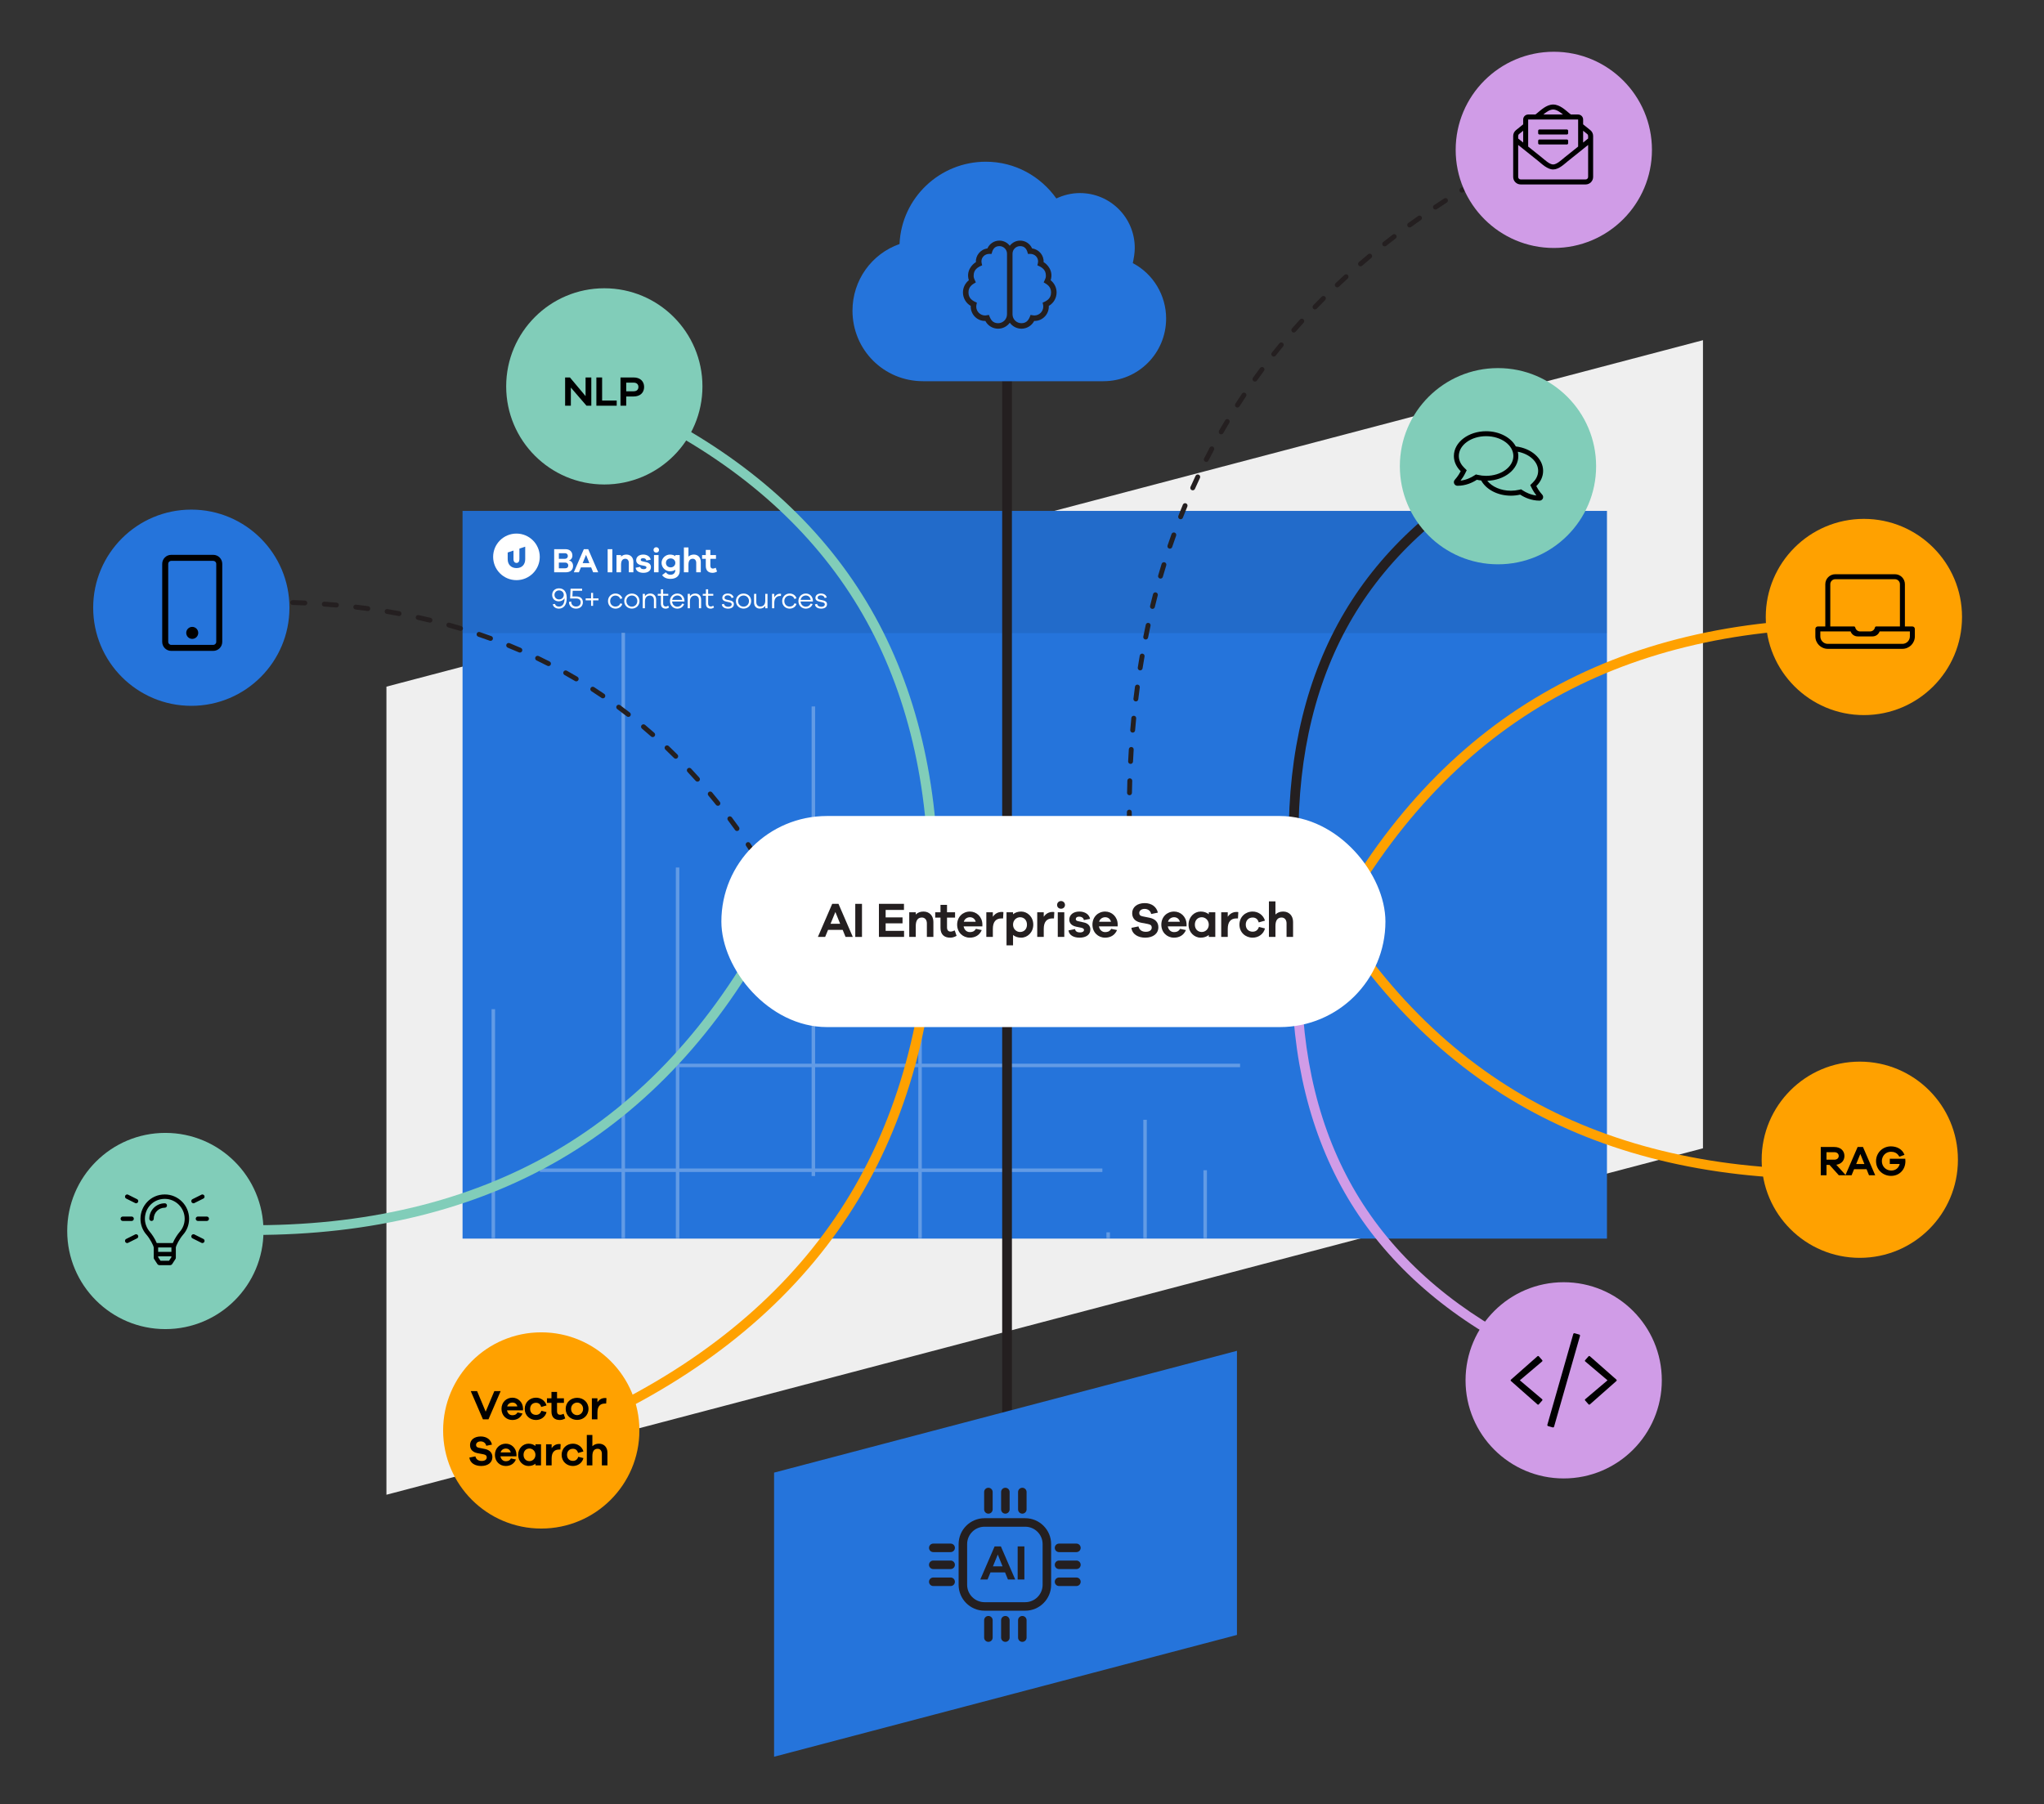 <?xml version="1.0" encoding="UTF-8"?>
<svg xmlns="http://www.w3.org/2000/svg" width="840" height="741.643" xmlns:xlink="http://www.w3.org/1999/xlink" version="1.1" viewBox="0 0 840 741.643">
  <rect x="0" y="0" width="840" height="741.643" fill="#333333" stroke="none"/>
  <defs>
    <style>
      .cls-1 {
        mask: url(#mask);
      }

      .cls-2 {
        fill: #ffa100;
      }

      .cls-3 {
        isolation: isolate;
        opacity: .08;
      }

      .cls-4 {
        fill-rule: evenodd;
      }

      .cls-4, .cls-5 {
        fill: #fff;
      }

      .cls-6 {
        fill: #efefef;
      }

      .cls-7 {
        fill: #d09ce7;
      }

      .cls-8 {
        opacity: .28;
      }

      .cls-9 {
        fill: #241f20;
      }

      .cls-10 {
        fill: #2574db;
      }

      .cls-11 {
        fill: #81cdb9;
      }
    </style>
    <mask id="mask" x="190.092" y="210.011" width="470.3" height="503.948" maskUnits="userSpaceOnUse">
      <g id="mask-2">
        <rect id="path-1-2" data-name="path-1" class="cls-5" x="190.092" y="210.011" width="470.3" height="299.131"/>
      </g>
    </mask>
  </defs>
  <!-- Generator: Adobe Illustrator 28.7.2, SVG Export Plug-In . SVG Version: 1.2.0 Build 154)  -->
  <g>
    <g id="Layer_2">
      <polygon id="Rectangle" class="cls-6" points="158.809 282.25 699.848 139.839 699.848 472.017 158.809 614.428 158.809 282.25"/>
      <g id="Mask">
        <rect id="path-1" class="cls-10" x="190.092" y="210.011" width="470.3" height="299.131"/>
      </g>
      <g class="cls-1">
        <g id="Group-5" class="cls-8">
          <g>
            <rect class="cls-5" x="255.422" y="260.079" width="1.44" height="278.391"/>
            <rect class="cls-5" x="202.015" y="414.829" width="1.44" height="99.71"/>
            <rect class="cls-5" x="277.742" y="356.598" width="1.44" height="162.727"/>
            <rect class="cls-5" x="278.462" y="437.242" width="231.164" height="1.439"/>
            <rect class="cls-5" x="221.866" y="480.316" width="231.164" height="1.439"/>
            <rect class="cls-5" x="429.117" y="528.976" width="231.164" height="1.439"/>
            <rect class="cls-5" x="333.54" y="290.391" width="1.44" height="193.039"/>
            <rect class="cls-5" x="377.381" y="362.979" width="1.44" height="240.899"/>
            <rect class="cls-5" x="469.848" y="460.297" width="1.439" height="68.601"/>
            <rect class="cls-5" x="454.702" y="506.562" width="1.439" height="184.264"/>
            <rect class="cls-5" x="412.455" y="411.638" width="1.44" height="302.321"/>
            <rect class="cls-5" x="494.559" y="481.036" width="1.439" height="162.728"/>
          </g>
        </g>
      </g>
      <rect id="Rectangle-2" data-name="Rectangle" class="cls-3" x="190.092" y="210.011" width="470.3" height="50.254"/>
    </g>
    <g id="Layer_1">
      <path class="cls-11" d="M383.612,364.581c-1.099,0-1.993-.888-2-1.988-.261-43.63-9.977-81.681-28.875-113.095-18.892-31.402-47.523-57.104-85.098-76.39-.983-.504-1.371-1.71-.866-2.692.504-.983,1.711-1.371,2.692-.866,38.248,19.631,67.417,45.836,86.699,77.887,19.275,32.039,29.183,70.775,29.448,115.133.006,1.105-.883,2.005-1.988,2.012h-.013Z"/>
      <path class="cls-2" d="M255.227,580.052c-.726,0-1.426-.396-1.781-1.087-.504-.982-.117-2.188.866-2.692,41.965-21.54,73.944-50.247,95.047-85.324,21.11-35.089,31.961-77.587,32.253-126.312.007-1.101.901-1.988,2-1.988h.013c1.104.007,1.994.907,1.988,2.012-.296,49.454-11.34,92.637-32.826,128.35-21.493,35.726-54.01,64.937-96.648,86.821-.292.15-.604.221-.912.221Z"/>
      <path class="cls-2" d="M749.541,484.618c-48.1,0-90.334-10.365-125.585-30.828-36.058-20.931-65.773-52.986-88.323-95.277-.52-.975-.151-2.186.823-2.706.976-.52,2.188-.151,2.706.824,22.194,41.623,51.398,73.148,86.802,93.7,34.631,20.103,76.196,30.287,123.577,30.287,1.074,0,2.146-.005,3.225-.016h.02c1.096,0,1.989.883,2,1.98.011,1.104-.876,2.009-1.98,2.02-1.09.011-2.181.016-3.264.016Z"/>
      <path class="cls-2" d="M547.397,383.345c-.317,0-.64-.076-.939-.236-.975-.52-1.343-1.731-.823-2.706,22.55-42.291,52.266-74.346,88.323-95.277,36.045-20.924,79.422-31.27,128.849-30.812,1.104.011,1.991.915,1.98,2.02-.011,1.098-.904,1.98-2,1.98h-.02c-1.076-.011-2.153-.016-3.225-.016-47.385,0-88.944,10.184-123.577,30.287-35.403,20.551-64.607,52.077-86.802,93.7-.359.675-1.052,1.06-1.767,1.06Z"/>
      <path class="cls-9" d="M322.682,373.576c-.357,0-.704-.192-.883-.529-.573-1.074-1.15-2.142-1.732-3.202-.266-.484-.088-1.092.396-1.358.485-.266,1.092-.088,1.358.396.585,1.067,1.166,2.142,1.743,3.223.26.487.076,1.093-.412,1.353-.15.08-.311.118-.47.118ZM317.006,363.402c-.344,0-.679-.177-.865-.496-.841-1.44-1.69-2.868-2.548-4.281-.287-.472-.136-1.087.336-1.374.473-.285,1.087-.135,1.374.336.864,1.423,1.719,2.86,2.565,4.311.278.477.117,1.089-.359,1.368-.159.092-.332.136-.503.136ZM310.204,352.33c-.328,0-.649-.161-.841-.457-.905-1.4-1.819-2.786-2.743-4.157-.309-.458-.187-1.08.271-1.388.459-.309,1.079-.186,1.388.271.93,1.382,1.851,2.777,2.763,4.188.3.464.167,1.083-.297,1.383-.168.108-.356.16-.542.16ZM302.885,341.59c-.312,0-.618-.145-.813-.417-.972-1.353-1.954-2.691-2.944-4.015-.331-.442-.241-1.069.201-1.399.442-.331,1.069-.241,1.399.201.999,1.333,1.988,2.683,2.967,4.046.322.449.22,1.074-.229,1.396-.177.127-.381.188-.583.188ZM295.035,331.235c-.293,0-.584-.128-.781-.375-1.04-1.3-2.09-2.584-3.15-3.854-.354-.424-.297-1.055.126-1.409.425-.354,1.055-.297,1.409.126,1.068,1.28,2.127,2.576,3.176,3.887.345.431.275,1.061-.156,1.405-.184.147-.405.219-.624.219ZM286.643,321.314c-.275,0-.548-.112-.746-.333-1.109-1.24-2.229-2.464-3.358-3.672-.377-.404-.356-1.037.047-1.414.404-.376,1.038-.355,1.414.047,1.139,1.219,2.269,2.454,3.388,3.705.368.412.333,1.043-.079,1.412-.19.171-.429.255-.666.255ZM277.705,311.883c-.255,0-.511-.097-.706-.292-1.178-1.173-2.366-2.33-3.565-3.471-.4-.381-.416-1.014-.035-1.414.381-.4,1.014-.416,1.414-.035,1.209,1.151,2.409,2.319,3.597,3.503.392.39.393,1.023.003,1.414-.195.196-.452.294-.708.294ZM268.23,302.992c-.235,0-.471-.083-.662-.25-1.245-1.1-2.5-2.183-3.767-3.249-.422-.356-.477-.987-.121-1.409.356-.423.987-.477,1.409-.121,1.278,1.077,2.546,2.169,3.803,3.28.414.366.453.998.087,1.412-.198.224-.473.338-.75.338ZM258.231,294.696c-.215,0-.431-.069-.614-.211-1.306-1.017-2.623-2.017-3.95-3-.444-.329-.537-.955-.208-1.399.329-.443.955-.537,1.399-.208,1.34.993,2.669,2.002,3.988,3.029.436.339.514.968.175,1.403-.197.253-.492.386-.79.386ZM247.755,287.053c-.194,0-.39-.056-.563-.174-1.368-.934-2.747-1.851-4.137-2.75-.463-.3-.596-.919-.296-1.383.3-.463.919-.596,1.383-.296,1.403.908,2.796,1.833,4.178,2.776.456.312.573.934.262,1.39-.194.284-.508.436-.827.436ZM236.804,280.078c-.173,0-.349-.045-.509-.14-1.426-.846-2.862-1.675-4.31-2.487-.481-.27-.653-.879-.383-1.361.27-.481.88-.653,1.361-.383,1.461.82,2.912,1.657,4.352,2.511.475.282.631.895.35,1.37-.187.315-.52.49-.861.49ZM225.417,273.8c-.153,0-.308-.035-.454-.109-1.477-.755-2.966-1.493-4.465-2.214-.498-.24-.707-.837-.468-1.335.24-.497.837-.704,1.335-.468,1.514.729,3.016,1.474,4.508,2.235.492.251.687.854.436,1.346-.177.346-.528.545-.892.545ZM213.646,268.241c-.133,0-.269-.027-.398-.083-1.518-.66-3.046-1.303-4.585-1.93-.511-.208-.757-.792-.549-1.304s.792-.758,1.304-.549c1.553.633,3.096,1.283,4.628,1.949.506.22.738.809.518,1.316-.164.376-.531.602-.917.602ZM201.581,263.423c-.114,0-.229-.02-.343-.061-1.555-.567-3.119-1.118-4.693-1.653-.523-.178-.803-.746-.625-1.269.177-.522.742-.802,1.269-.625,1.588.54,3.167,1.095,4.735,1.667.519.189.786.764.597,1.282-.148.406-.531.658-.939.658ZM189.25,259.327c-.096,0-.192-.014-.289-.043-1.584-.477-3.177-.936-4.781-1.38-.532-.147-.844-.699-.697-1.231.148-.532.699-.843,1.231-.697,1.618.448,3.226.913,4.823,1.393.529.159.829.717.669,1.246-.13.433-.527.712-.957.712ZM176.708,255.936c-.078,0-.157-.009-.235-.028-1.607-.388-3.225-.76-4.851-1.117-.54-.118-.881-.651-.762-1.191.118-.54.649-.883,1.191-.762,1.64.36,3.27.735,4.891,1.125.537.129.867.669.738,1.207-.11.458-.52.766-.971.766ZM163.999,253.226c-.061,0-.122-.005-.184-.017-1.625-.302-3.26-.59-4.904-.864-.545-.09-.913-.605-.822-1.15.09-.545.601-.914,1.15-.822,1.657.275,3.304.565,4.942.871.543.101.901.623.8,1.166-.089.481-.509.817-.982.817ZM151.168,251.167c-.045,0-.09-.003-.136-.009-1.637-.222-3.285-.43-4.94-.624-.549-.064-.941-.561-.877-1.109.064-.549.567-.944,1.109-.877,1.668.195,3.328.405,4.978.629.547.074.931.578.856,1.125-.068.501-.497.865-.989.865ZM138.253,249.723c-.029,0-.059-.001-.089-.004-1.646-.146-3.302-.279-4.966-.398-.551-.04-.966-.518-.926-1.069s.529-.957,1.069-.926c1.675.12,3.342.254,5,.401.55.049.957.534.908,1.084-.046.52-.482.912-.995.912ZM125.286,248.858c-.016,0-.031,0-.046,0-1.652-.075-3.312-.137-4.979-.186-.552-.016-.986-.477-.97-1.029.017-.552.489-.978,1.029-.97,1.679.049,3.349.112,5.012.187.552.025.979.493.954,1.044-.024.536-.467.955-.998.955ZM107.293,248.546c-.548,0-.995-.441-1-.99-.005-.552.438-1.004.99-1.01,1.107-.011,2.211-.016,3.311-.016l1.704.004c.552.003.998.453.995,1.005-.003.55-.45.995-1,.995h-.005l-1.693-.004c-1.093,0-2.191.005-3.292.016h-.01Z"/>
      <path class="cls-11" d="M104.286,507.637c-1.086,0-2.171-.005-3.264-.016-1.104-.011-1.991-.915-1.98-2.02.011-1.098.904-1.98,2-1.98h.02c48.722.493,91.386-9.714,126.801-30.271,35.403-20.552,64.608-52.076,86.802-93.7.519-.975,1.729-1.346,2.706-.824.975.52,1.344,1.731.824,2.706-22.55,42.291-52.266,74.346-88.323,95.277-35.249,20.462-77.489,30.828-125.585,30.828Z"/>
      <path class="cls-9" d="M531.627,347.077c-1.1,0-1.993-.888-2-1.988-.216-36.028,7.507-67.496,22.953-93.529,15.453-26.045,39.042-47.337,70.111-63.285.983-.506,2.188-.116,2.692.866.504.982.116,2.188-.866,2.692-30.389,15.598-53.435,36.379-68.498,61.767-15.069,25.399-22.604,56.173-22.393,91.465.007,1.104-.884,2.005-1.988,2.012h-.012Z"/>
      <path class="cls-7" d="M624.853,555.862c-.307,0-.619-.07-.911-.221-31.069-15.947-54.658-37.239-70.111-63.285-15.446-26.033-23.168-57.501-22.952-93.529.007-1.1.9-1.988,2-1.988h.012c1.104.007,1.995.907,1.988,2.012-.212,35.291,7.322,66.064,22.392,91.464,15.063,25.388,38.109,46.17,68.498,61.768.982.504,1.37,1.71.866,2.692-.354.69-1.055,1.087-1.781,1.087Z"/>
      <g id="Path-226">
        <path class="cls-9" d="M464.114,337.325c-.55,0-.997-.444-1-.994-.005-.837-.008-1.672-.008-2.506,0-.552.447-1,1-1s1,.448,1,1c0,.83.003,1.662.008,2.495.003.552-.441,1.002-.994,1.006h-.006Z"/>
        <path class="cls-9" d="M464.179,326.892h-.019c-.552-.01-.991-.466-.981-1.018.03-1.663.07-3.319.121-4.968.018-.553.479-.988,1.031-.969.552.017.985.479.969,1.03-.051,1.642-.091,3.289-.121,4.943-.01.546-.456.982-1,.982ZM464.621,314.011c-.017,0-.034,0-.051-.001-.552-.027-.977-.497-.949-1.049.084-1.66.178-3.314.281-4.962.034-.552.516-.976,1.061-.935.552.035.971.51.936,1.061-.104,1.639-.197,3.284-.279,4.936-.027.535-.469.95-.998.95ZM465.483,301.152c-.028,0-.056,0-.085-.003-.55-.046-.959-.53-.912-1.08.139-1.657.288-3.307.449-4.95.054-.549.534-.954,1.093-.898.549.054.951.543.897,1.092-.159,1.634-.309,3.275-.447,4.923-.043.522-.48.917-.995.917ZM466.792,288.331c-.04,0-.08-.002-.12-.007-.549-.066-.939-.564-.874-1.112.199-1.65.409-3.294.629-4.931.073-.547.561-.929,1.125-.858.547.074.931.577.857,1.125-.22,1.628-.428,3.262-.625,4.904-.062.508-.493.88-.992.88ZM468.567,275.566c-.052,0-.104-.004-.157-.012-.546-.087-.918-.599-.831-1.145.26-1.642.531-3.277.814-4.905.095-.543.614-.907,1.156-.814.545.095.909.612.814,1.157-.281,1.618-.551,3.243-.811,4.875-.078.492-.503.843-.986.843ZM470.833,262.879c-.064,0-.131-.006-.196-.02-.542-.108-.894-.634-.785-1.176.325-1.63.661-3.254,1.01-4.869.117-.54.652-.881,1.188-.767.54.117.883.649.767,1.188-.347,1.605-.681,3.218-1.004,4.839-.095.476-.513.804-.979.804ZM473.609,250.295c-.078,0-.157-.009-.236-.028-.537-.13-.866-.671-.736-1.208.392-1.616.796-3.224,1.212-4.823.139-.535.683-.854,1.22-.716.534.139.854.685.716,1.22-.414,1.589-.814,3.186-1.204,4.791-.11.458-.521.764-.971.764ZM476.915,237.841c-.092,0-.185-.013-.277-.04-.531-.153-.837-.708-.684-1.238.462-1.597.936-3.186,1.421-4.766.163-.527.722-.821,1.25-.662.528.163.824.722.662,1.25-.483,1.57-.953,3.148-1.411,4.734-.127.438-.526.723-.961.723ZM480.767,225.544c-.106,0-.214-.017-.32-.053-.523-.177-.804-.744-.627-1.268.532-1.574,1.077-3.141,1.636-4.698.187-.521.756-.791,1.279-.604.52.187.79.759.604,1.279-.555,1.547-1.096,3.102-1.624,4.664-.141.417-.53.68-.947.68ZM485.179,213.437c-.121,0-.244-.022-.364-.069-.515-.201-.769-.781-.567-1.295.605-1.547,1.224-3.086,1.854-4.617.211-.51.8-.754,1.306-.543.511.21.754.795.544,1.306-.627,1.519-1.241,3.046-1.841,4.583-.154.395-.532.636-.932.636ZM490.156,201.552c-.136,0-.274-.028-.407-.088-.504-.226-.73-.817-.505-1.321.681-1.521,1.375-3.033,2.081-4.536.236-.499.83-.715,1.331-.479.499.235.714.831.479,1.33-.702,1.493-1.391,2.993-2.065,4.502-.166.372-.531.592-.914.592ZM495.719,189.895c-.152,0-.307-.035-.452-.108-.492-.25-.688-.852-.438-1.344.753-1.483,1.52-2.957,2.299-4.422.259-.487.864-.672,1.353-.413.487.259.673.865.413,1.353-.773,1.454-1.534,2.917-2.281,4.388-.177.348-.527.547-.893.547ZM501.844,178.54c-.168,0-.339-.042-.495-.132-.479-.274-.646-.885-.372-1.365.824-1.441,1.663-2.874,2.514-4.297.284-.474.9-.629,1.371-.345.475.283.629.897.346,1.372-.845,1.413-1.676,2.833-2.494,4.264-.185.323-.522.503-.869.503ZM508.521,167.518c-.185,0-.371-.051-.539-.158-.465-.298-.6-.917-.302-1.381.894-1.395,1.801-2.782,2.722-4.16.306-.458.926-.583,1.387-.276.459.307.583.928.275,1.387-.913,1.367-1.812,2.743-2.7,4.127-.19.298-.514.46-.843.46ZM515.733,156.857c-.201,0-.403-.061-.58-.186-.449-.321-.554-.945-.233-1.395.961-1.346,1.936-2.684,2.923-4.013.33-.442.954-.537,1.399-.207.443.33.535.956.206,1.399-.979,1.319-1.946,2.646-2.899,3.982-.195.273-.503.419-.815.419ZM523.459,146.581c-.217,0-.436-.07-.619-.216-.434-.343-.507-.972-.164-1.405,1.024-1.294,2.062-2.58,3.112-3.858.35-.426.98-.49,1.407-.138.427.351.488.98.138,1.407-1.042,1.268-2.072,2.545-3.089,3.83-.197.25-.489.379-.785.379ZM531.69,136.69c-.234,0-.469-.082-.658-.247-.416-.364-.458-.995-.095-1.411,1.09-1.247,2.193-2.485,3.31-3.715.372-.41,1.005-.438,1.412-.068.409.372.439,1.004.068,1.413-1.108,1.22-2.202,2.449-3.284,3.687-.198.226-.475.342-.753.342ZM540.404,127.197c-.25,0-.499-.093-.693-.28-.398-.383-.41-1.016-.027-1.414,1.148-1.192,2.309-2.377,3.484-3.553.391-.391,1.023-.39,1.414,0,.391.391.391,1.023,0,1.415-1.166,1.167-2.318,2.342-3.457,3.526-.196.204-.459.307-.721.307ZM549.557,118.126c-.265,0-.529-.105-.727-.312-.379-.401-.362-1.034.039-1.414,1.202-1.137,2.416-2.266,3.645-3.387.407-.371,1.04-.343,1.412.064.373.408.344,1.041-.064,1.413-1.219,1.112-2.425,2.233-3.617,3.362-.193.183-.44.273-.688.273ZM559.115,109.485c-.28,0-.559-.117-.757-.346-.361-.418-.314-1.049.103-1.411,1.252-1.081,2.516-2.155,3.792-3.22.424-.355,1.056-.296,1.408.126.354.424.297,1.055-.127,1.409-1.267,1.058-2.522,2.124-3.765,3.198-.189.163-.422.243-.654.243ZM569.051,101.275c-.296,0-.588-.13-.785-.379-.343-.434-.27-1.062.164-1.405,1.296-1.025,2.604-2.043,3.926-3.054.439-.335,1.067-.251,1.401.187.336.438.252,1.066-.187,1.402-1.312,1.003-2.612,2.015-3.9,3.033-.184.146-.402.216-.619.216ZM579.323,93.494c-.31,0-.614-.143-.811-.413-.324-.447-.225-1.072.223-1.397,1.337-.97,2.686-1.933,4.048-2.889.452-.318,1.076-.207,1.393.244.317.452.208,1.076-.244,1.393-1.353.95-2.693,1.907-4.022,2.871-.177.128-.383.19-.586.19ZM589.903,86.135c-.323,0-.641-.156-.833-.445-.307-.459-.183-1.08.277-1.387,1.374-.916,2.76-1.825,4.156-2.728.465-.301,1.083-.167,1.383.297s.167,1.083-.297,1.383c-1.389.897-2.767,1.801-4.133,2.712-.17.114-.363.168-.554.168ZM600.759,79.191c-.336,0-.664-.169-.854-.477-.289-.471-.142-1.086.329-1.375,1.408-.864,2.826-1.721,4.256-2.571.475-.282,1.089-.125,1.37.349.282.475.126,1.088-.349,1.371-1.422.845-2.832,1.697-4.23,2.555-.163.101-.344.148-.522.148ZM611.863,72.65c-.349,0-.688-.183-.871-.508-.272-.481-.103-1.091.378-1.363,1.438-.812,2.886-1.618,4.343-2.418.487-.268,1.092-.088,1.358.396.266.484.088,1.092-.396,1.357-1.451.796-2.892,1.598-4.321,2.406-.155.088-.324.129-.491.129Z"/>
        <path class="cls-9" d="M623.294,66.442c-.361,0-.71-.196-.888-.538-.255-.49-.064-1.094.425-1.349.74-.385,1.481-.769,2.226-1.151.492-.252,1.093-.059,1.347.433.252.491.059,1.094-.433,1.347-.74.38-1.479.762-2.216,1.146-.147.077-.306.113-.461.113Z"/>
      </g>
      <path class="cls-9" d="M413.856,592.774c-1.104,0-2-.896-2-2v-194.436c0-1.104.896-2,2-2s2,.896,2,2v194.436c0,1.104-.896,2-2,2Z"/>
      <path class="cls-9" d="M413.856,398.339c-1.104,0-2-.896-2-2v-245.015c0-1.104.896-2,2-2s2,.896,2,2v245.015c0,1.104-.896,2-2,2Z"/>
      <circle id="path-23" class="cls-2" cx="222.435" cy="587.997" r="40.328"/>
      <circle id="path-23-2" data-name="path-23" class="cls-2" cx="764.298" cy="476.72" r="40.328"/>
      <circle id="path-23-3" data-name="path-23" class="cls-2" cx="765.982" cy="253.618" r="40.328"/>
      <circle id="path-23-4" data-name="path-23" class="cls-10" cx="78.621" cy="249.81" r="40.328"/>
      <circle id="path-23-5" data-name="path-23" class="cls-11" cx="615.61" cy="191.636" r="40.328"/>
      <circle id="path-23-6" data-name="path-23" class="cls-7" cx="638.553" cy="61.602" r="40.328"/>
      <circle id="path-23-7" data-name="path-23" class="cls-11" cx="67.951" cy="506.015" r="40.328"/>
      <path d="M633.771,203.31c-.032-.025-1.439-1.541-2.413-3.496,1.751-1.726,2.802-3.891,2.802-6.253,0-5.094-4.871-9.303-11.22-10.054-1.999-3.668-6.718-6.247-12.213-6.247-7.316,0-13.245,4.559-13.245,10.188,0,2.356,1.051,4.521,2.802,6.253-.974,1.955-2.375,3.47-2.401,3.496-.401.427-.516,1.051-.28,1.592.229.541.764.891,1.35.891,3.407,0,6.157-1.286,7.972-2.471.579.134,1.172.236,1.783.306,2.006,3.661,6.718,6.24,12.213,6.24,1.324,0,2.598-.153,3.808-.433,1.815,1.178,4.559,2.471,7.972,2.471.586,0,1.114-.35,1.35-.891.229-.541.121-1.165-.28-1.592h0ZM607.377,195.217l-.841-.191-.726.471c-1.28.834-3.216,1.796-5.584,2.069.56-.72,1.286-1.757,1.878-2.955l.662-1.324-1.051-1.038c-1.006-.987-2.197-2.623-2.197-4.801,0-4.496,5.03-8.15,11.207-8.15s11.207,3.655,11.207,8.15-5.03,8.15-11.207,8.15c-1.127,0-2.254-.127-3.349-.382ZM625.83,201.61l-.726-.471-.841.197c-1.095.255-2.222.382-3.349.382-4.145,0-7.768-1.649-9.704-4.094,7.087-.204,12.761-4.674,12.761-10.175,0-.605-.083-1.191-.21-1.764,4.801.923,8.361,4.101,8.361,7.877,0,2.178-1.191,3.814-2.197,4.801l-1.051,1.038.656,1.318c.599,1.203,1.324,2.241,1.878,2.955-2.362-.267-4.298-1.235-5.578-2.063h0Z"/>
      <path d="M644.441,58.877v-1.027c0-.284-.23-.513-.513-.513h-11.293c-.284,0-.513.23-.513.513v1.027c0,.284.23.513.513.513h11.293c.284,0,.513-.23.513-.513ZM632.634,55.284h11.293c.284,0,.513-.23.513-.513v-1.027c0-.284-.23-.513-.513-.513h-11.293c-.284,0-.513.23-.513.513v1.027c0,.284.23.513.513.513ZM653.591,53.521c-.127-.105-1.424-1.149-2.99-2.408v-1.989c0-1.134-.92-2.053-2.053-2.053h-2.982c-.265-.212-.495-.395-.655-.522-1.418-1.134-3.843-3.584-6.63-3.584-2.773,0-5.174,2.42-6.631,3.584-.162.129-.391.312-.655.522h-2.981c-1.134,0-2.053.92-2.053,2.053v1.988c-1.573,1.265-2.871,2.311-2.982,2.402-.712.585-1.124,1.458-1.124,2.379v16.845c0,1.701,1.379,3.08,3.08,3.08h26.694c1.701,0,3.08-1.379,3.08-3.08v-16.843c0-.918-.409-1.789-1.117-2.374h0ZM638.281,45.017c1.397,0,2.864,1.073,4.052,2.053h-8.1c1.189-.98,2.658-2.053,4.049-2.053ZM628.014,49.124h20.534v11.123c-2.075,1.668-4.19,3.365-5.556,4.449-1.081.862-3.221,2.931-4.711,2.907-1.489.024-3.629-2.046-4.711-2.908-1.366-1.084-3.48-2.78-5.556-4.449v-11.123ZM623.908,55.892c0-.308.137-.597.375-.793.08-.065.746-.602,1.679-1.353v4.848c-.74-.595-1.444-1.163-2.053-1.654v-1.048ZM652.655,72.737c0,.566-.461,1.027-1.027,1.027h-26.694c-.566,0-1.027-.461-1.027-1.027v-13.16c2.743,2.21,6.372,5.128,8.385,6.726,1.315,1.05,3.641,3.371,5.988,3.353,2.339.017,4.637-2.275,5.987-3.353,2.015-1.6,5.642-4.517,8.386-6.727v13.161ZM652.655,56.94c-.617.497-1.301,1.048-2.053,1.655v-4.847c.927.746,1.591,1.281,1.681,1.355.237.196.372.484.372.791v1.046Z"/>
      <path d="M785.903,257.511h-3.067v-17.377c0-2.255-1.835-4.089-4.089-4.089h-24.533c-2.254,0-4.089,1.834-4.089,4.089v17.377h-3.067c-.565,0-1.022.457-1.022,1.022v3.067c0,2.818,2.292,5.111,5.111,5.111h30.666c2.819,0,5.111-2.293,5.111-5.111v-3.067c0-.565-.457-1.022-1.022-1.022ZM752.171,240.134c0-1.129.916-2.044,2.044-2.044h24.533c1.129,0,2.044.916,2.044,2.044v17.377h-9.766c-.259,0-.448.2-.506.453-.206.911-1.021,1.591-1.994,1.591h-4.089c-.973,0-1.788-.68-1.994-1.591-.057-.253-.247-.453-.506-.453h-9.766v-17.377ZM784.881,261.6c0,1.691-1.375,3.067-3.067,3.067h-30.666c-1.691,0-3.067-1.375-3.067-3.067v-2.044h12.442c.421,1.19,1.558,2.044,2.891,2.044h6.133c1.334,0,2.47-.855,2.891-2.044h12.442v2.044Z"/>
      <path d="M67.718,494.624c-3.52,0-6.358,2.838-6.358,6.358,0,.511.397.908.908.908s.908-.397.908-.908c0-2.498,2.044-4.541,4.541-4.541.511,0,.908-.397.908-.908s-.397-.908-.908-.908h0ZM67.718,490.991c-5.847,0-9.991,4.768-9.991,9.991,0,2.498.908,4.825,2.498,6.585,1.419,1.646,2.838,4.371,2.952,5.223v4.257c0,.17.057.341.17.511l1.362,2.1c.17.227.454.397.795.397h4.428c.341,0,.624-.17.795-.397l1.362-2.1c.114-.17.17-.341.17-.511v-4.257c.114-.908,1.533-3.576,2.952-5.223,1.589-1.76,2.498-4.087,2.498-6.585,0-5.506-4.485-9.991-9.991-9.991h0ZM70.443,516.763l-.965,1.476h-3.52l-.965-1.476v-.341h5.45v.341ZM70.443,514.606h-5.45v-1.817h5.45v1.817ZM73.849,506.375c-.795.908-2.044,2.725-2.838,4.598h-6.585c-.795-1.873-2.044-3.69-2.838-4.598-1.249-1.476-2.044-3.349-2.044-5.393h0c0-4.371,3.406-8.174,8.174-8.174,4.485,0,8.174,3.69,8.174,8.174,0,2.044-.738,3.917-2.044,5.393h0ZM55.002,500.982c0-.511-.397-.908-.908-.908h-3.633c-.511,0-.908.397-.908.908s.397.908.908.908h3.633c.511,0,.908-.397.908-.908h0ZM79.525,494.624c.17,0,.284-.057.397-.114l3.633-1.817c.284-.114.511-.454.511-.795,0-.511-.397-.908-.908-.908-.17,0-.284.057-.397.114l-3.633,1.817c-.284.114-.511.454-.511.795,0,.511.397.908.908.908h0ZM84.975,500.074h-3.633c-.511,0-.908.397-.908.908s.397.908.908.908h3.633c.511,0,.908-.397.908-.908s-.397-.908-.908-.908h0ZM56.308,492.921l-3.633-1.817c-.114-.057-.227-.114-.397-.114-.511,0-.908.397-.908.908,0,.341.227.681.511.795l3.633,1.817c.114.057.227.114.397.114h0c.511,0,.908-.397.908-.908,0-.341-.227-.681-.511-.795h0ZM83.556,509.27l-3.633-1.817c-.114-.057-.227-.114-.397-.114-.511,0-.908.397-.908.908,0,.341.227.681.511.795l3.633,1.817c.114.057.227.114.397.114.511,0,.908-.397.908-.908,0-.341-.227-.681-.511-.795h0ZM55.91,507.34c-.17,0-.284.057-.397.114l-3.633,1.817c-.284.114-.511.454-.511.795,0,.511.397.908.908.908.17,0,.284-.057.397-.114l3.633-1.817c.284-.114.511-.454.511-.795,0-.511-.397-.908-.908-.908h0Z"/>
      <g>
        <circle id="path-23-8" data-name="path-23" class="cls-7" cx="642.608" cy="567.398" r="40.328"/>
        <path d="M638.106,586.751l-1.892-.537c-.242-.068-.378-.318-.31-.56l10.647-37.299c.068-.242.318-.378.56-.31l1.892.537c.242.068.378.318.31.56l-10.647,37.291c-.068.242-.325.386-.56.318h0ZM632.385,577.269l1.4-1.582c.144-.159.121-.401-.038-.537l-9.156-7.756,9.156-7.756c.159-.136.182-.378.038-.537l-1.4-1.582c-.136-.159-.378-.174-.537-.03l-10.904,9.626c-.174.151-.174.416,0,.568l10.904,9.626c.159.136.401.121.537-.038h0ZM653.369,577.3l10.904-9.626c.174-.151.174-.416,0-.568l-10.904-9.618c-.159-.136-.393-.121-.537.03l-1.4,1.582c-.144.159-.121.401.038.537l9.156,7.756-9.156,7.756c-.159.136-.182.378-.038.537l1.4,1.582c.136.159.378.174.537.03Z"/>
      </g>
      <path d="M81.467,260.15c0,1.365-1.103,2.467-2.467,2.467s-2.467-1.103-2.467-2.467,1.103-2.467,2.467-2.467,2.467,1.103,2.467,2.467ZM91.337,231.775v32.076c0,2.043-1.658,3.701-3.701,3.701h-17.272c-2.043,0-3.701-1.658-3.701-3.701v-32.076c0-2.043,1.658-3.701,3.701-3.701h17.272c2.043,0,3.701,1.658,3.701,3.701ZM88.869,231.775c0-.679-.555-1.234-1.234-1.234h-17.272c-.679,0-1.234.555-1.234,1.234v32.076c0,.679.555,1.234,1.234,1.234h17.272c.679,0,1.234-.555,1.234-1.234v-32.076Z"/>
      <rect class="cls-5" x="296.453" y="335.426" width="272.9" height="86.766" rx="43.383" ry="43.383"/>
      <g>
        <path class="cls-9" d="M347.484,385.133l-1.177-2.902h-6.007l-1.197,2.902h-2.983l5.885-13.597h2.578l5.885,13.597h-2.983ZM343.304,374.884l-1.989,4.85h3.958l-1.969-4.85Z"/>
        <path class="cls-9" d="M351.481,385.133v-13.597h2.76v13.597h-2.76Z"/>
        <path class="cls-9" d="M371.531,385.133h-10.33v-13.597h10.29v2.496h-7.529v3.064h6.94v2.456h-6.94v3.085h7.57v2.496Z"/>
        <path class="cls-9" d="M383.585,378.963v6.169h-2.679v-5.601c0-1.421-.812-2.375-2.05-2.375-1.522,0-2.516,1.015-2.516,3.491v4.485h-2.679v-10.127h2.679v.914c.792-.792,1.847-1.218,3.186-1.218,2.435,0,4.059,1.745,4.059,4.262Z"/>
        <path class="cls-9" d="M393.123,384.687c-1.056.568-1.786.75-2.639.75-2.395,0-3.978-1.258-3.978-4.039v-4.201h-2.171v-2.192h2.171v-3.064h2.679v3.064h3.308v2.192h-3.308v3.998c0,1.218.589,1.745,1.481,1.745.467,0,1.157-.203,1.685-.487l.771,2.232Z"/>
        <path class="cls-9" d="M403.716,380.79h-7.711c.264,1.461,1.299,2.354,2.537,2.354.792,0,1.786-.102,2.517-1.339l2.395.507c-.893,2.11-2.699,3.125-4.911,3.125-2.861,0-5.195-2.171-5.195-5.357s2.334-5.378,5.236-5.378c2.699,0,5.033,2.09,5.134,5.175v.914ZM396.085,378.902h4.891c-.345-1.299-1.319-1.867-2.395-1.867-1.015,0-2.171.608-2.496,1.867Z"/>
        <path class="cls-9" d="M412.361,374.945l-.142,2.577h-.588c-2.476,0-3.612,1.522-3.612,4.343v3.268h-2.679v-10.127h2.679v1.847c.812-1.177,1.989-1.989,3.632-1.989.264,0,.467,0,.71.082Z"/>
        <path class="cls-9" d="M424.639,380.08c0,3.186-2.395,5.357-4.973,5.357-1.38,0-2.496-.406-3.348-1.096v4.242h-2.679v-13.577h2.679v.812c.852-.71,1.968-1.116,3.348-1.116,2.578,0,4.973,2.192,4.973,5.378ZM422.041,380.08c0-1.867-1.218-3.044-2.842-3.044-1.44,0-2.881,1.177-2.881,3.044s1.441,3.024,2.881,3.024c1.624,0,2.842-1.157,2.842-3.024Z"/>
        <path class="cls-9" d="M433.283,374.945l-.143,2.577h-.588c-2.477,0-3.612,1.522-3.612,4.343v3.268h-2.68v-10.127h2.68v1.847c.812-1.177,1.988-1.989,3.632-1.989.265,0,.467,0,.711.082Z"/>
        <path class="cls-9" d="M437.666,371.982c0,.893-.69,1.562-1.624,1.562-.953,0-1.623-.67-1.623-1.562,0-.853.67-1.604,1.623-1.604.934,0,1.624.751,1.624,1.604ZM434.703,385.133v-10.127h2.679v10.127h-2.679Z"/>
        <path class="cls-9" d="M441.806,381.906c.142,1.035,1.035,1.38,2.09,1.38.995,0,1.583-.447,1.583-1.015,0-.365-.243-.731-1.116-.914l-2.069-.426c-1.827-.386-2.861-1.421-2.861-2.882,0-1.948,1.583-3.349,4.14-3.349,2.395,0,4.059,1.238,4.404,3.003l-2.558.507c-.102-.812-.812-1.4-1.928-1.4-1.076,0-1.38.528-1.38.995,0,.325.121.67.913.853l2.415.527c1.786.386,2.658,1.502,2.658,2.861,0,2.232-1.806,3.389-4.444,3.389-2.232,0-4.282-.873-4.546-2.983l2.699-.548Z"/>
        <path class="cls-9" d="M459.318,380.79h-7.711c.264,1.461,1.299,2.354,2.536,2.354.792,0,1.786-.102,2.517-1.339l2.395.507c-.893,2.11-2.699,3.125-4.911,3.125-2.861,0-5.195-2.171-5.195-5.357s2.334-5.378,5.236-5.378c2.699,0,5.032,2.09,5.134,5.175v.914ZM451.688,378.902h4.891c-.345-1.299-1.319-1.867-2.395-1.867-1.015,0-2.172.608-2.496,1.867Z"/>
        <path class="cls-9" d="M475.838,375.148l-2.761.568c-.202-1.278-1.318-2.111-2.679-2.111-1.38,0-2.212.771-2.212,1.685,0,.69.305,1.177,1.359,1.38l2.923.589c2.212.467,3.571,1.786,3.571,3.896,0,2.638-2.171,4.282-5.397,4.282-2.842,0-5.338-1.319-5.683-4.039l2.902-.588c.365,1.542,1.501,2.212,3.044,2.212,1.583,0,2.415-.751,2.415-1.725,0-.771-.365-1.238-1.583-1.481l-2.882-.548c-1.624-.345-3.572-1.238-3.572-3.896,0-2.435,1.989-4.14,5.176-4.14,2.76,0,4.85,1.501,5.378,3.917Z"/>
        <path class="cls-9" d="M487.628,380.79h-7.712c.264,1.461,1.299,2.354,2.537,2.354.791,0,1.785-.102,2.517-1.339l2.395.507c-.894,2.11-2.699,3.125-4.911,3.125-2.861,0-5.195-2.171-5.195-5.357s2.334-5.378,5.235-5.378c2.699,0,5.033,2.09,5.135,5.175v.914ZM479.997,378.902h4.891c-.345-1.299-1.318-1.867-2.395-1.867-1.015,0-2.171.608-2.496,1.867Z"/>
        <path class="cls-9" d="M499.438,385.133h-2.679v-.792c-.853.69-1.969,1.096-3.349,1.096-2.577,0-4.972-2.171-4.972-5.357s2.395-5.378,4.972-5.378c1.38,0,2.496.406,3.349,1.116v-.812h2.679v10.127ZM496.76,380.08c0-1.867-1.44-3.044-2.882-3.044-1.623,0-2.841,1.177-2.841,3.044s1.218,3.024,2.841,3.024c1.441,0,2.882-1.157,2.882-3.024Z"/>
        <path class="cls-9" d="M508.896,374.945l-.143,2.577h-.588c-2.477,0-3.612,1.522-3.612,4.343v3.268h-2.68v-10.127h2.68v1.847c.812-1.177,1.988-1.989,3.632-1.989.265,0,.467,0,.711.082Z"/>
        <path class="cls-9" d="M517.377,381.013l2.477.629c-.568,2.313-2.659,3.795-5.074,3.795-2.963,0-5.418-2.171-5.418-5.357s2.455-5.378,5.418-5.378c2.354,0,4.404,1.461,5.074,3.734l-2.578.731c-.365-1.421-1.318-2.009-2.496-2.009-1.685,0-2.82,1.197-2.82,2.922,0,1.745,1.136,2.902,2.82,2.902,1.178,0,2.131-.568,2.598-1.968Z"/>
        <path class="cls-9" d="M531.4,378.963v6.169h-2.679v-5.601c0-1.421-.812-2.375-2.05-2.375-1.522,0-2.517,1.015-2.517,3.491v4.485h-2.679v-14.612h2.679v5.398c.792-.792,1.847-1.218,3.187-1.218,2.435,0,4.059,1.745,4.059,4.262Z"/>
      </g>
      <g>
        <path class="cls-5" d="M232.902,245.798c0,1.475-.288,2.687-1.092,3.514-.527.54-1.259.876-2.123.876-1.247,0-2.23-.636-2.542-1.775l.911-.168c.216.756.84,1.104,1.667,1.104.624,0,1.128-.264,1.476-.636.684-.756.84-1.835.804-2.807-.42.78-1.344,1.283-2.339,1.283-1.691,0-2.747-1.127-2.747-2.65,0-1.547,1.128-2.698,2.819-2.698,2.003,0,3.166,1.463,3.166,3.958ZM231.69,244.526c0-1.079-.875-1.835-1.931-1.835-1.115,0-1.895.815-1.895,1.858,0,1.056.791,1.848,1.895,1.848,1.151,0,1.931-.863,1.931-1.871Z"/>
        <path class="cls-5" d="M236.9,245.174c1.595,0,2.639.852,2.639,2.411,0,1.535-1.115,2.603-2.818,2.603-1.644,0-2.891-1.02-2.902-2.759l.911-.18c0,1.331.852,2.074,2.003,2.074,1.14,0,1.907-.684,1.907-1.727s-.72-1.571-1.812-1.571h-2.53l.18-4.029h4.749v.852h-3.873l-.12,2.326h1.667Z"/>
        <path class="cls-5" d="M243.728,246.781v2.255h-.815v-2.255h-2.23v-.815h2.23v-2.255h.815v2.255h2.23v.815h-2.23Z"/>
        <path class="cls-5" d="M254.898,248.004l.84.229c-.324,1.211-1.487,1.955-2.795,1.955-1.667,0-3.082-1.224-3.082-3.106,0-1.859,1.415-3.106,3.082-3.106,1.296,0,2.447.756,2.807,1.967l-.875.264c-.265-.911-1.056-1.391-1.932-1.391-1.211,0-2.194.911-2.194,2.267,0,1.379.983,2.255,2.194,2.255.876,0,1.667-.444,1.955-1.332Z"/>
        <path class="cls-5" d="M262.806,247.069c0,1.811-1.391,3.105-3.13,3.105-1.764,0-3.143-1.295-3.143-3.105s1.379-3.083,3.143-3.083c1.739,0,3.13,1.271,3.13,3.083ZM261.906,247.069c0-1.355-1.02-2.279-2.23-2.279-1.224,0-2.255.924-2.255,2.279,0,1.367,1.031,2.303,2.255,2.303,1.211,0,2.23-.936,2.23-2.303Z"/>
        <path class="cls-5" d="M269.646,246.493v3.538h-.911v-3.37c0-1.104-.66-1.847-1.644-1.847-1.235,0-2.051.839-2.051,2.374v2.843h-.911v-5.913h.911v.983c.479-.719,1.235-1.127,2.23-1.127,1.428,0,2.375,1.02,2.375,2.519Z"/>
        <path class="cls-5" d="M274.927,249.72c-.479.336-.888.468-1.367.468-1.176,0-1.955-.696-1.955-2.003v-3.299h-1.283v-.768h1.283v-1.883h.924v1.883h2.11v.768h-2.11v3.238c0,.768.432,1.199,1.091,1.199.336,0,.708-.144,1.008-.359l.3.756Z"/>
        <path class="cls-5" d="M281.285,247.261h-5.073c.084,1.331,1.091,2.123,2.11,2.123.84,0,1.596-.324,2.016-1.271l.815.192c-.468,1.234-1.499,1.883-2.831,1.883-1.57,0-2.998-1.212-2.998-3.095,0-1.895,1.428-3.118,3.059-3.118,1.595,0,2.842,1.188,2.902,2.95v.336ZM276.248,246.577h4.113c-.168-1.163-.995-1.799-1.979-1.799-.96,0-1.955.636-2.135,1.799Z"/>
        <path class="cls-5" d="M288.137,246.493v3.538h-.911v-3.37c0-1.104-.66-1.847-1.644-1.847-1.235,0-2.051.839-2.051,2.374v2.843h-.911v-5.913h.911v.983c.479-.719,1.235-1.127,2.23-1.127,1.428,0,2.375,1.02,2.375,2.519Z"/>
        <path class="cls-5" d="M293.418,249.72c-.479.336-.888.468-1.367.468-1.176,0-1.955-.696-1.955-2.003v-3.299h-1.283v-.768h1.283v-1.883h.924v1.883h2.11v.768h-2.11v3.238c0,.768.432,1.199,1.091,1.199.336,0,.708-.144,1.008-.359l.3.756Z"/>
        <path class="cls-5" d="M297.548,248.232c.084.779.804,1.199,1.739,1.199.852,0,1.415-.396,1.415-1.008,0-.491-.371-.72-.972-.852l-1.354-.3c-.983-.203-1.535-.695-1.535-1.511,0-1.067.888-1.787,2.242-1.787,1.332,0,2.195.684,2.411,1.643l-.876.192c-.12-.647-.684-1.092-1.559-1.092-.84,0-1.308.408-1.308.972,0,.468.324.684.899.815l1.428.312c.863.191,1.522.647,1.522,1.547,0,1.163-.971,1.823-2.387,1.823-1.354,0-2.435-.6-2.578-1.751l.911-.204Z"/>
        <path class="cls-5" d="M308.705,247.069c0,1.811-1.391,3.105-3.13,3.105-1.764,0-3.143-1.295-3.143-3.105s1.379-3.083,3.143-3.083c1.739,0,3.13,1.271,3.13,3.083ZM307.806,247.069c0-1.355-1.02-2.279-2.23-2.279-1.224,0-2.255.924-2.255,2.279,0,1.367,1.031,2.303,2.255,2.303,1.211,0,2.23-.936,2.23-2.303Z"/>
        <path class="cls-5" d="M315.413,250.02h-.924v-.96c-.479.708-1.247,1.115-2.23,1.115-1.427,0-2.375-1.02-2.375-2.519v-3.538h.924v3.37c0,1.104.647,1.835,1.631,1.835,1.235,0,2.051-.827,2.051-2.362v-2.843h.924v5.901Z"/>
        <path class="cls-5" d="M320.994,244.106l-.072.876c-.107-.013-.239-.013-.348-.013-1.571,0-2.375,1.188-2.375,2.783v2.278h-.923v-5.913h.923v1.451c.48-.875,1.283-1.511,2.375-1.511.144,0,.252,0,.42.048Z"/>
        <path class="cls-5" d="M326.478,248.004l.84.229c-.324,1.211-1.487,1.955-2.795,1.955-1.667,0-3.082-1.224-3.082-3.106,0-1.859,1.415-3.106,3.082-3.106,1.296,0,2.447.756,2.807,1.967l-.875.264c-.265-.911-1.056-1.391-1.932-1.391-1.211,0-2.194.911-2.194,2.267,0,1.379.983,2.255,2.194,2.255.876,0,1.667-.444,1.955-1.332Z"/>
        <path class="cls-5" d="M334.073,247.261h-5.073c.084,1.331,1.092,2.123,2.11,2.123.84,0,1.596-.324,2.016-1.271l.815.192c-.468,1.234-1.499,1.883-2.831,1.883-1.57,0-2.998-1.212-2.998-3.095,0-1.895,1.428-3.118,3.059-3.118,1.595,0,2.842,1.188,2.902,2.95v.336ZM329.036,246.577h4.113c-.168-1.163-.995-1.799-1.979-1.799-.96,0-1.955.636-2.135,1.799Z"/>
        <path class="cls-5" d="M335.815,248.232c.084.779.804,1.199,1.739,1.199.852,0,1.415-.396,1.415-1.008,0-.491-.371-.72-.972-.852l-1.354-.3c-.983-.203-1.535-.695-1.535-1.511,0-1.067.888-1.787,2.242-1.787,1.332,0,2.195.684,2.411,1.643l-.876.192c-.12-.647-.684-1.092-1.559-1.092-.84,0-1.308.408-1.308.972,0,.468.324.684.899.815l1.428.312c.863.191,1.522.647,1.522,1.547,0,1.163-.971,1.823-2.387,1.823-1.354,0-2.435-.6-2.578-1.751l.911-.204Z"/>
      </g>
      <g>
        <path id="Combined-Shape" class="cls-4" d="M212.241,219.332c5.292,0,9.582,4.286,9.582,9.572s-4.29,9.572-9.582,9.572-9.582-4.286-9.582-9.572,4.29-9.572,9.582-9.572ZM215.841,224.72l-2.385.79v4.352c0,.985-.47,1.535-1.169,1.535-.757,0-1.261-.55-1.261-1.535v-3.547l-2.385.794v2.752c0,2.257,1.456,3.654,3.646,3.654,2.133,0,3.554-1.397,3.554-3.654v-5.142Z"/>
        <g>
          <path class="cls-5" d="M233.84,230.402c.781.099,1.661.865,1.661,2.213,0,1.547-.951,2.64-3.065,2.64h-4.697v-9.508h4.683c1.717,0,2.81,1.05,2.81,2.64,0,1.206-.823,1.859-1.391,1.958v.057ZM229.668,229.721h2.413c.766,0,1.277-.482,1.277-1.221,0-.667-.525-1.107-1.149-1.107h-2.54v2.328ZM232.223,233.609c.866,0,1.306-.468,1.306-1.178,0-.724-.511-1.178-1.235-1.178h-2.625v2.356h2.554Z"/>
          <path class="cls-5" d="M243.76,235.255l-.823-2.029h-4.2l-.837,2.029h-2.086l4.115-9.508h1.802l4.115,9.508h-2.086ZM240.837,228.088l-1.391,3.392h2.767l-1.376-3.392Z"/>
          <path class="cls-5" d="M249.72,235.255v-9.508h1.93v9.508h-1.93Z"/>
          <path class="cls-5" d="M260.292,230.941v4.314h-1.873v-3.917c0-.994-.568-1.661-1.434-1.661-1.064,0-1.759.71-1.759,2.441v3.136h-1.874v-7.081h1.874v.639c.553-.554,1.291-.852,2.228-.852,1.703,0,2.838,1.22,2.838,2.98Z"/>
          <path class="cls-5" d="M263.103,232.999c.1.724.724.965,1.462.965.695,0,1.106-.312,1.106-.709,0-.255-.17-.511-.78-.639l-1.447-.298c-1.277-.27-2.001-.993-2.001-2.015,0-1.362,1.107-2.341,2.895-2.341,1.675,0,2.838.866,3.08,2.1l-1.788.355c-.071-.568-.567-.979-1.348-.979-.752,0-.965.369-.965.695,0,.227.085.469.639.596l1.688.369c1.249.27,1.859,1.05,1.859,2,0,1.561-1.263,2.37-3.107,2.37-1.561,0-2.994-.61-3.179-2.086l1.887-.383Z"/>
          <path class="cls-5" d="M270.837,226.06c0,.624-.482,1.092-1.135,1.092-.667,0-1.135-.468-1.135-1.092,0-.596.468-1.121,1.135-1.121.653,0,1.135.525,1.135,1.121ZM268.765,235.255v-7.081h1.873v7.081h-1.873Z"/>
          <path class="cls-5" d="M279.351,234.574c0,2.171-1.504,3.377-3.789,3.377-1.646,0-2.838-.582-3.448-1.561l1.519-1.149c.553.695,1.007,1.021,1.93,1.021,1.192,0,1.973-.738,1.973-1.972v-.114c-.525.426-1.249.653-2.228.653-1.774,0-3.434-1.504-3.434-3.448,0-1.93,1.66-3.42,3.434-3.42.979,0,1.703.241,2.228.653v-.44h1.802l.014,6.4ZM277.535,231.381c0-1.107-.908-1.845-1.902-1.845-1.121,0-1.958.738-1.958,1.845s.837,1.845,1.958,1.845c.994,0,1.902-.738,1.902-1.845Z"/>
          <path class="cls-5" d="M287.994,230.941v4.314h-1.873v-3.917c0-.994-.568-1.661-1.434-1.661-1.064,0-1.759.71-1.759,2.441v3.136h-1.874v-10.217h1.874v3.775c.553-.554,1.291-.852,2.228-.852,1.703,0,2.838,1.22,2.838,2.98Z"/>
          <path class="cls-5" d="M294.678,234.943c-.738.397-1.249.525-1.845.525-1.674,0-2.781-.88-2.781-2.824v-2.937h-1.519v-1.533h1.519v-2.143h1.873v2.143h2.313v1.533h-2.313v2.795c0,.852.412,1.22,1.036,1.22.326,0,.809-.142,1.178-.34l.539,1.561Z"/>
        </g>
      </g>
      <g>
        <circle id="path-23-9" data-name="path-23" class="cls-11" cx="248.349" cy="158.826" r="40.328"/>
        <g>
          <path d="M243.007,166.773h-1.976l-6.432-7.454v7.454h-2.357v-11.614h1.977l6.431,7.662v-7.662h2.357v11.614Z"/>
          <path d="M253.441,166.773h-8.354v-11.614h2.357v9.482h5.997v2.132Z"/>
          <path d="M260.407,155.159c2.67,0,4.299,1.578,4.299,3.9,0,2.357-1.629,3.918-4.299,3.918h-3.051v3.796h-2.357v-11.614h5.408ZM260.407,160.845c1.266,0,1.959-.71,1.959-1.786,0-1.04-.693-1.768-1.959-1.768h-3.051v3.553h3.051Z"/>
        </g>
      </g>
      <polygon id="Rectangle-3" data-name="Rectangle" class="cls-10" points="318.115 605.333 508.339 555.263 508.339 672.053 318.115 722.123 318.115 605.333"/>
      <g>
        <g>
          <path class="cls-9" d="M414.224,649.263l-1.177-2.902h-6.007l-1.197,2.902h-2.983l5.885-13.597h2.578l5.885,13.597h-2.983ZM410.043,639.014l-1.989,4.851h3.958l-1.969-4.851Z"/>
          <path class="cls-9" d="M418.219,649.263v-13.597h2.76v13.597h-2.76Z"/>
        </g>
        <path class="cls-9" d="M421.323,662.096h-16.72c-5.873,0-10.651-4.778-10.651-10.651v-16.721c0-5.873,4.778-10.651,10.651-10.651h16.72c5.873,0,10.651,4.778,10.651,10.651v16.721c0,5.873-4.778,10.651-10.651,10.651ZM404.603,627.572c-3.943,0-7.151,3.208-7.151,7.151v16.721c0,3.943,3.208,7.151,7.151,7.151h16.72c3.943,0,7.151-3.208,7.151-7.151v-16.721c0-3.943-3.208-7.151-7.151-7.151h-16.72Z"/>
        <g>
          <path class="cls-9" d="M406.191,622.201c-.966,0-1.75-.783-1.75-1.75v-7.142c0-.967.784-1.75,1.75-1.75s1.75.783,1.75,1.75v7.142c0,.967-.784,1.75-1.75,1.75Z"/>
          <path class="cls-9" d="M420.133,622.201c-.966,0-1.75-.783-1.75-1.75v-7.142c0-.967.784-1.75,1.75-1.75s1.75.783,1.75,1.75v7.142c0,.967-.783,1.75-1.75,1.75Z"/>
          <path class="cls-9" d="M413.162,622.201c-.966,0-1.75-.783-1.75-1.75v-7.142c0-.967.784-1.75,1.75-1.75s1.75.783,1.75,1.75v7.142c0,.967-.784,1.75-1.75,1.75Z"/>
        </g>
        <g>
          <path class="cls-9" d="M406.191,674.902c-.966,0-1.75-.783-1.75-1.75v-7.143c0-.967.784-1.75,1.75-1.75s1.75.783,1.75,1.75v7.143c0,.967-.784,1.75-1.75,1.75Z"/>
          <path class="cls-9" d="M420.133,674.902c-.966,0-1.75-.783-1.75-1.75v-7.143c0-.967.784-1.75,1.75-1.75s1.75.783,1.75,1.75v7.143c0,.967-.783,1.75-1.75,1.75Z"/>
          <path class="cls-9" d="M413.162,674.902c-.966,0-1.75-.783-1.75-1.75v-7.143c0-.967.784-1.75,1.75-1.75s1.75.783,1.75,1.75v7.143c0,.967-.784,1.75-1.75,1.75Z"/>
        </g>
        <g>
          <path class="cls-9" d="M442.364,638.01h-7.143c-.967,0-1.75-.783-1.75-1.75s.783-1.75,1.75-1.75h7.143c.967,0,1.75.783,1.75,1.75s-.783,1.75-1.75,1.75Z"/>
          <path class="cls-9" d="M442.364,651.952h-7.143c-.967,0-1.75-.783-1.75-1.75s.783-1.75,1.75-1.75h7.143c.967,0,1.75.783,1.75,1.75s-.783,1.75-1.75,1.75Z"/>
          <path class="cls-9" d="M442.364,644.98h-7.143c-.967,0-1.75-.783-1.75-1.75s.783-1.75,1.75-1.75h7.143c.967,0,1.75.783,1.75,1.75s-.783,1.75-1.75,1.75Z"/>
        </g>
        <g>
          <path class="cls-9" d="M390.678,638.01h-7.142c-.966,0-1.75-.783-1.75-1.75s.784-1.75,1.75-1.75h7.142c.966,0,1.75.783,1.75,1.75s-.784,1.75-1.75,1.75Z"/>
          <path class="cls-9" d="M390.678,651.952h-7.142c-.966,0-1.75-.783-1.75-1.75s.784-1.75,1.75-1.75h7.142c.966,0,1.75.783,1.75,1.75s-.784,1.75-1.75,1.75Z"/>
          <path class="cls-9" d="M390.678,644.98h-7.142c-.966,0-1.75-.783-1.75-1.75s.784-1.75,1.75-1.75h7.142c.966,0,1.75.783,1.75,1.75s-.784,1.75-1.75,1.75Z"/>
        </g>
      </g>
      <g>
        <path d="M200.739,583.441h-2.271l-5.01-11.614h2.601l3.536,8.459,3.554-8.459h2.6l-5.009,11.614Z"/>
        <path d="M214.951,579.731h-6.587c.225,1.248,1.109,2.011,2.166,2.011.677,0,1.525-.086,2.15-1.144l2.045.434c-.763,1.803-2.306,2.669-4.195,2.669-2.443,0-4.438-1.854-4.438-4.576s1.994-4.594,4.473-4.594c2.306,0,4.299,1.786,4.386,4.421v.779ZM208.434,578.12h4.177c-.294-1.109-1.126-1.595-2.045-1.595-.867,0-1.854.52-2.132,1.595Z"/>
        <path d="M222.489,579.923l2.114.537c-.485,1.976-2.271,3.241-4.333,3.241-2.531,0-4.629-1.854-4.629-4.576s2.098-4.594,4.629-4.594c2.011,0,3.762,1.248,4.333,3.189l-2.201.624c-.312-1.213-1.127-1.716-2.132-1.716-1.439,0-2.41,1.022-2.41,2.496,0,1.491.971,2.479,2.41,2.479,1.005,0,1.82-.485,2.219-1.681Z"/>
        <path d="M232.282,583.06c-.901.485-1.525.642-2.254.642-2.045,0-3.397-1.074-3.397-3.449v-3.588h-1.854v-1.872h1.854v-2.618h2.288v2.618h2.826v1.872h-2.826v3.414c0,1.04.503,1.491,1.266,1.491.398,0,.988-.174,1.438-.416l.659,1.906Z"/>
        <path d="M241.849,579.125c0,2.722-2.132,4.542-4.662,4.542-2.583,0-4.715-1.82-4.715-4.542s2.132-4.541,4.715-4.541c2.53,0,4.662,1.819,4.662,4.541ZM239.63,579.125c0-1.612-1.248-2.583-2.443-2.583-1.248,0-2.496.971-2.496,2.583s1.248,2.583,2.496,2.583c1.195,0,2.443-.971,2.443-2.583Z"/>
        <path d="M249.231,574.739l-.121,2.202h-.503c-2.114,0-3.085,1.3-3.085,3.709v2.791h-2.289v-8.649h2.289v1.577c.693-1.006,1.698-1.699,3.103-1.699.226,0,.398,0,.606.069Z"/>
        <path d="M202.178,593.819l-2.357.485c-.174-1.092-1.127-1.803-2.288-1.803-1.179,0-1.89.659-1.89,1.439,0,.589.26,1.005,1.161,1.179l2.496.502c1.89.399,3.051,1.525,3.051,3.328,0,2.254-1.854,3.658-4.61,3.658-2.427,0-4.56-1.127-4.854-3.45l2.479-.502c.312,1.317,1.282,1.889,2.601,1.889,1.352,0,2.062-.641,2.062-1.473,0-.659-.312-1.058-1.353-1.266l-2.461-.468c-1.387-.295-3.051-1.058-3.051-3.328,0-2.08,1.698-3.536,4.42-3.536,2.357,0,4.143,1.282,4.594,3.345Z"/>
        <path d="M212.247,598.639h-6.587c.226,1.248,1.109,2.011,2.167,2.011.676,0,1.525-.087,2.148-1.145l2.046.434c-.763,1.803-2.306,2.67-4.194,2.67-2.444,0-4.438-1.855-4.438-4.576s1.993-4.594,4.472-4.594c2.306,0,4.299,1.785,4.386,4.42v.78ZM205.729,597.026h4.178c-.295-1.109-1.127-1.595-2.046-1.595-.866,0-1.854.521-2.132,1.595Z"/>
        <path d="M222.334,602.348h-2.288v-.676c-.729.59-1.682.937-2.86.937-2.201,0-4.247-1.855-4.247-4.576s2.046-4.594,4.247-4.594c1.179,0,2.132.347,2.86.953v-.693h2.288v8.649ZM220.046,598.032c0-1.595-1.23-2.601-2.461-2.601-1.387,0-2.428,1.006-2.428,2.601s1.041,2.582,2.428,2.582c1.23,0,2.461-.987,2.461-2.582Z"/>
        <path d="M230.409,593.646l-.121,2.201h-.503c-2.114,0-3.085,1.3-3.085,3.71v2.79h-2.289v-8.649h2.289v1.577c.693-1.005,1.698-1.698,3.103-1.698.226,0,.398,0,.606.069Z"/>
        <path d="M237.654,598.829l2.114.537c-.485,1.977-2.271,3.242-4.333,3.242-2.531,0-4.628-1.855-4.628-4.576s2.097-4.594,4.628-4.594c2.011,0,3.761,1.248,4.333,3.189l-2.201.624c-.312-1.214-1.127-1.716-2.132-1.716-1.438,0-2.409,1.022-2.409,2.496,0,1.49.971,2.479,2.409,2.479,1.005,0,1.819-.485,2.219-1.682Z"/>
        <path d="M249.63,597.078v5.27h-2.288v-4.784c0-1.213-.693-2.027-1.751-2.027-1.3,0-2.148.866-2.148,2.981v3.83h-2.289v-12.48h2.289v4.611c.676-.676,1.577-1.04,2.721-1.04,2.08,0,3.467,1.49,3.467,3.64Z"/>
      </g>
      <g>
        <path d="M755.675,483.099l-3.83-4.264h-1.23v4.264h-2.357v-11.613h5.563c2.496,0,4.16,1.473,4.16,3.675,0,1.941-1.3,3.328-3.328,3.622l3.9,4.316h-2.878ZM753.82,476.702c1.093,0,1.82-.624,1.82-1.542s-.728-1.543-1.82-1.543h-3.206v3.085h3.206Z"/>
        <path d="M768.085,483.099l-1.006-2.479h-5.131l-1.022,2.479h-2.548l5.027-11.613h2.201l5.026,11.613h-2.548ZM764.515,474.345l-1.699,4.144h3.38l-1.681-4.144Z"/>
        <path d="M782.99,476.321c.034.398.052.728.052,1.005,0,3.45-2.461,6.032-5.894,6.032-3.467,0-6.171-2.651-6.171-6.066,0-3.397,2.687-6.067,6.102-6.067,2.444,0,4.75,1.145,5.582,3.502l-2.115.745c-.85-1.629-2.201-2.028-3.467-2.028-2.08,0-3.709,1.664-3.709,3.849,0,2.201,1.681,3.865,3.848,3.865,1.768,0,3.086-1.04,3.484-2.687h-4.074v-2.149h6.362Z"/>
      </g>
      <path class="cls-10" d="M465.534,108.164c.403-2.014.806-4.028.806-6.243,0-12.486-10.07-22.556-22.556-22.556-3.424,0-6.646.806-9.667,2.215-6.445-9.063-16.917-15.105-29.001-15.105-18.931,0-34.64,14.903-35.446,33.834-11.479,4.028-19.334,14.903-19.334,27.39,0,16.112,12.889,29.001,29.001,29.001h74.113c14.299,0,25.779-11.479,25.779-25.779,0-9.466-5.236-18.327-13.695-22.758h0Z"/>
      <path class="cls-9" d="M431.778,115.194c1.238-3.855-1.422-6.593-2.907-7.448.191-2.667-1.832-5.256-4.718-5.616-.835-1.938-2.759-3.226-4.923-3.226-1.74,0-3.268.842-4.258,2.115-.99-1.273-2.518-2.115-4.258-2.115-2.165,0-4.081,1.287-4.93,3.226-2.886.361-4.902,2.95-4.718,5.616-1.485.863-4.145,3.6-2.907,7.448-1.514,1.21-2.426,3.049-2.426,5.001,0,2.313,1.231,4.414,3.204,5.553-.163,3.409,2.596,6.274,6.005,6.182,1.004,1.938,3.013,3.183,5.242,3.183,1.974,0,3.714-.976,4.796-2.462,1.075,1.485,2.822,2.462,4.796,2.462,2.228,0,4.23-1.245,5.234-3.183,3.409.085,6.168-2.78,6.005-6.182,1.974-1.146,3.204-3.24,3.204-5.553-.007-1.952-.92-3.791-2.44-5.001h0ZM413.832,129.214c0,2.009-1.641,3.643-3.657,3.643-2.256,0-3.127-1.542-3.756-3.409-1.153.191-1.294.226-1.57.226-2.016,0-3.657-1.634-3.657-3.643,0-.439.064-.644.262-1.627-1.797-.743-3.452-1.712-3.452-4.209,0-2.398,1.627-3.318,3.035-4.124-.891-1.818-.905-2.065-.905-2.773,0-2.398,1.549-3.431,3.494-4.223-.177-.771-.297-1.174-.297-1.613,0-1.705,1.386-3.098,3.218-3.098h.028l.898.021c.417-1.62,1.061-3.218,3.24-3.218,1.719,0,3.127,1.393,3.127,3.112v24.934h-.007ZM428.481,124.403c.198.976.262,1.188.262,1.627,0,2.009-1.641,3.643-3.657,3.643-.276,0-.417-.035-1.57-.226-.63,1.867-1.5,3.409-3.756,3.409-2.016,0-3.657-1.634-3.657-3.643v-24.934c0-1.719,1.401-3.112,3.127-3.112,2.172,0,2.822,1.592,3.24,3.218l.898-.021h.028c1.832,0,3.218,1.393,3.218,3.098,0,.439-.12.842-.297,1.613,1.945.792,3.494,1.825,3.494,4.223,0,.707-.014.948-.905,2.773,1.408.806,3.035,1.733,3.035,4.124,0,2.497-1.655,3.466-3.459,4.209h0Z"/>
    </g>
  </g>
</svg>